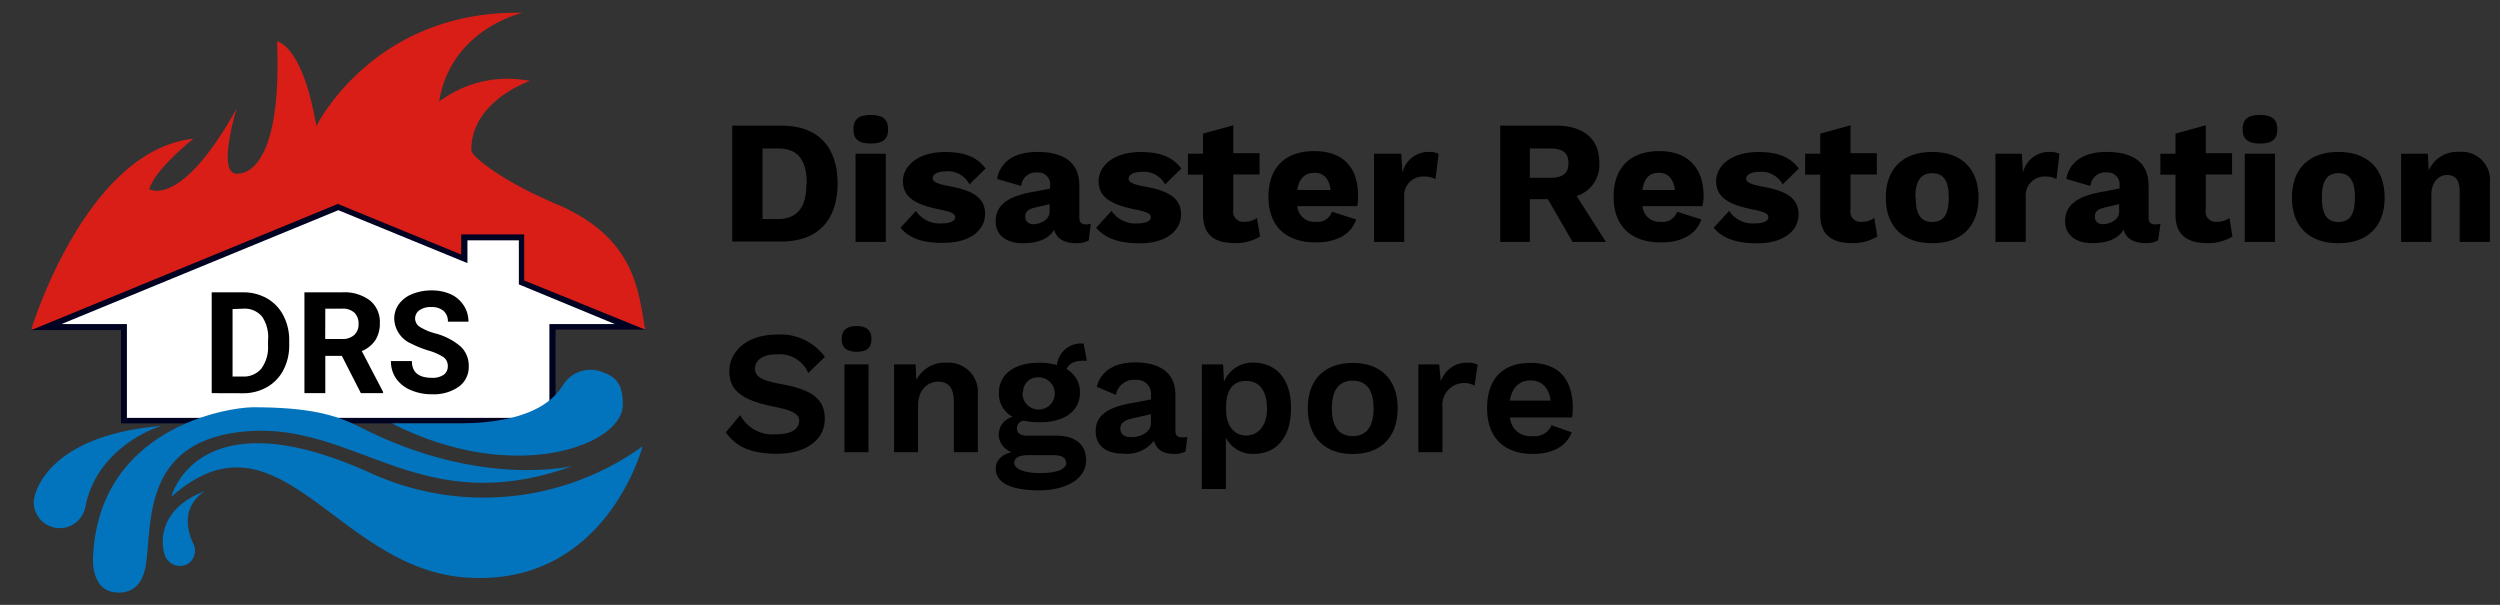 <svg id="Layer_1" data-name="Layer 1" xmlns="http://www.w3.org/2000/svg" width="248" height="60" viewBox="0 0 248 60"><rect x="0" y="0" width="248" height="60" fill="#333333" stroke="none"/><defs><style>.cls-1{fill:#d91e18;}.cls-2{fill:#fff;}.cls-3{fill:#000222;}.cls-4{fill:none;}.cls-5{fill:#0274bd;}</style></defs><title>disaster-restoration-singapore-logo</title><path d="M83.09,18.21c0,3.67-2,5.75-5.57,5.75H72.64V12.46h4.88C81.12,12.46,83.09,14.53,83.09,18.21Zm-3.06,0c0-2.3-.85-3.48-2.8-3.48H75.64v7h1.58C79.17,21.69,80,20.5,80,18.21Z"/><path d="M84.66,12.83c0-1,.52-1.43,1.72-1.43s1.72.44,1.72,1.43-.52,1.41-1.72,1.41S84.66,13.8,84.66,12.83ZM87.87,24h-3V15.25h3Z"/><path d="M89.33,22.59l1.53-1.67a2.81,2.81,0,0,0,2.58,1.24c.82,0,1.31-.24,1.31-.61s-.42-.54-1.58-.78c-2.65-.52-3.6-1.38-3.6-2.8s1.36-2.89,4.2-2.89c2.09,0,3.24.61,4,1.64l-1.6,1.57A2.39,2.39,0,0,0,93.84,17c-.87,0-1.32.31-1.32.66s.38.57,1.6.8c2.58.45,3.6,1.27,3.6,2.77s-1.34,2.86-4.14,2.86C91.66,24.13,90.22,23.67,89.33,22.59Z"/><path d="M108.21,22.19,108,23.85a2.43,2.43,0,0,1-1.18.28c-1.17,0-2-.4-2.25-1.34-.49.84-1.5,1.34-3.1,1.34s-2.7-.77-2.7-2.18.92-2.37,3.4-2.86l2-.38V18.4a1.17,1.17,0,0,0-1.24-1.29,1.45,1.45,0,0,0-1.62,1.34l-2.4-.7c.3-1.65,1.65-2.68,4-2.68,2.68,0,4.16,1.1,4.16,3.34v3.17q0,.68.63.68A1.68,1.68,0,0,0,108.21,22.19ZM104.12,21v-.75l-1.41.33c-.73.17-1,.42-1,.91s.31.75.85.75C103.27,22.21,104.12,21.78,104.12,21Z"/><path d="M108.74,22.59l1.53-1.67a2.81,2.81,0,0,0,2.58,1.24c.82,0,1.31-.24,1.31-.61s-.42-.54-1.58-.78c-2.65-.52-3.6-1.38-3.6-2.8s1.36-2.89,4.2-2.89c2.09,0,3.24.61,4,1.64l-1.6,1.57a2.39,2.39,0,0,0-2.3-1.24c-.87,0-1.32.31-1.32.66s.38.57,1.6.8c2.58.45,3.6,1.27,3.6,2.77s-1.34,2.86-4.14,2.86C111.07,24.13,109.63,23.67,108.74,22.59Z"/><path d="M125,23.46a4.63,4.63,0,0,1-2.46.66c-2,0-3.19-.77-3.2-2.79v-4h-1.5V15.25h1.5v-2l3-.82v2.77h2.61v2.11h-2.61v3.5A1,1,0,0,0,123.44,22a2,2,0,0,0,1.25-.38Z"/><path d="M134.64,20.45h-5.94A1.67,1.67,0,0,0,130.53,22a1.48,1.48,0,0,0,1.6-1l2.4.77c-.5,1.51-2,2.28-4,2.28-3,0-4.7-1.65-4.7-4.53s1.64-4.53,4.54-4.53,4.35,1.65,4.35,4.41A5.46,5.46,0,0,1,134.64,20.45Zm-6-1.6H132c-.14-1.11-.68-1.71-1.6-1.71S128.86,17.68,128.69,18.85Z"/><path d="M142.71,15.26l-.31,2.51a2.26,2.26,0,0,0-1.1-.26,1.88,1.88,0,0,0-2,2.05V24h-3V15.25H139l.12,1.88a2.65,2.65,0,0,1,2.65-2.06A2,2,0,0,1,142.71,15.26Z"/><path d="M153.55,19.76h-1.79V24h-2.94V12.46h5.49c2.77,0,4.34,1.29,4.34,3.66a3.24,3.24,0,0,1-2.25,3.33L159.31,24H156Zm-1.79-2.12h2c1.27,0,1.83-.44,1.83-1.46s-.56-1.45-1.83-1.45h-2Z"/><path d="M168.88,20.45h-5.94A1.67,1.67,0,0,0,164.77,22a1.48,1.48,0,0,0,1.6-1l2.4.77c-.5,1.51-2,2.28-4,2.28-3,0-4.7-1.65-4.7-4.53s1.64-4.53,4.54-4.53S169,16.73,169,19.48A5.46,5.46,0,0,1,168.88,20.45Zm-6-1.6h3.27c-.14-1.11-.68-1.71-1.6-1.71S163.1,17.68,162.92,18.85Z"/><path d="M170,22.59l1.53-1.67a2.81,2.81,0,0,0,2.58,1.24c.82,0,1.31-.24,1.31-.61s-.42-.54-1.58-.78c-2.65-.52-3.6-1.38-3.6-2.8s1.36-2.89,4.2-2.89c2.09,0,3.24.61,4,1.64l-1.6,1.57a2.39,2.39,0,0,0-2.3-1.24c-.87,0-1.32.31-1.32.66s.38.57,1.6.8c2.58.45,3.6,1.27,3.6,2.77s-1.34,2.86-4.14,2.86C172.31,24.13,170.87,23.67,170,22.59Z"/><path d="M186.23,23.46a4.63,4.63,0,0,1-2.46.66c-2,0-3.19-.77-3.2-2.79v-4h-1.5V15.25h1.5v-2l3-.82v2.77h2.61v2.11h-2.61v3.5A1,1,0,0,0,184.68,22a2,2,0,0,0,1.25-.38Z"/><path d="M196.27,19.6c0,2.86-1.69,4.53-4.6,4.53s-4.6-1.67-4.6-4.53,1.69-4.53,4.6-4.53S196.27,16.74,196.27,19.6Zm-6.23,0c0,1.71.54,2.42,1.64,2.42s1.64-.71,1.64-2.42-.54-2.42-1.64-2.42S190,17.89,190,19.6Z"/><path d="M204.3,15.26,204,17.77a2.26,2.26,0,0,0-1.1-.26,1.88,1.88,0,0,0-1.95,2.05V24h-3V15.25h2.61l.12,1.88a2.65,2.65,0,0,1,2.65-2.06A2,2,0,0,1,204.3,15.26Z"/><path d="M214.32,22.19l-.23,1.65a2.43,2.43,0,0,1-1.18.28c-1.17,0-2-.4-2.25-1.34-.49.84-1.5,1.34-3.1,1.34s-2.7-.77-2.7-2.18.92-2.37,3.4-2.86l2-.38V18.4A1.17,1.17,0,0,0,209,17.11a1.45,1.45,0,0,0-1.62,1.34l-2.4-.7c.29-1.65,1.65-2.68,4-2.68,2.68,0,4.16,1.1,4.16,3.34v3.17q0,.68.63.68A1.69,1.69,0,0,0,214.32,22.19ZM210.22,21v-.75l-1.41.33c-.73.17-1,.42-1,.91s.31.75.85.75C209.37,22.21,210.22,21.78,210.22,21Z"/><path d="M221.46,23.46a4.63,4.63,0,0,1-2.45.66c-2,0-3.19-.77-3.2-2.79v-4h-1.5V15.25h1.5v-2l3-.82v2.77h2.61v2.11h-2.61v3.5A1,1,0,0,0,219.91,22a2,2,0,0,0,1.25-.38Z"/><path d="M222.47,12.83c0-1,.52-1.43,1.72-1.43s1.72.44,1.72,1.43-.52,1.41-1.72,1.41S222.47,13.8,222.47,12.83ZM225.68,24h-3V15.25h3Z"/><path d="M236.56,19.6c0,2.86-1.69,4.53-4.6,4.53s-4.6-1.67-4.6-4.53,1.69-4.53,4.6-4.53S236.56,16.74,236.56,19.6Zm-6.23,0c0,1.71.54,2.42,1.64,2.42s1.64-.71,1.64-2.42-.54-2.42-1.64-2.42S230.33,17.89,230.33,19.6Z"/><path d="M247,18.15V24h-3V19c0-1.24-.5-1.64-1.24-1.64s-1.57.57-1.57,2V24h-3V15.25h2.65l.09,1.67a3.05,3.05,0,0,1,3-1.85A2.8,2.8,0,0,1,247,18.15Z"/><path d="M81.83,35.4,80.18,37a3.08,3.08,0,0,0-3.1-1.85c-1.44,0-2.18.59-2.18,1.41s.63,1.18,2.65,1.55c3.1.57,4.27,1.53,4.27,3.45,0,2.16-2,3.45-4.72,3.45S73,44.28,72,42.89l1.43-1.71A3.63,3.63,0,0,0,77,43.08c1.48,0,2.28-.49,2.28-1.36,0-.63-.61-1-2.51-1.38-3.2-.64-4.42-1.62-4.42-3.53s1.72-3.62,4.7-3.62A5.45,5.45,0,0,1,81.83,35.4Z"/><path d="M83.49,33.63c0-.85.49-1.29,1.48-1.29s1.48.44,1.48,1.29S86,34.9,85,34.9,83.49,34.48,83.49,33.63Zm2.66,11.23H83.77V36.15h2.39Z"/><path d="M97,39.15v5.71H94.62v-5c0-1.5-.64-2-1.55-2s-2,.66-2,2.4v4.6H88.69V36.15h2.14l.07,1.55a3.14,3.14,0,0,1,3-1.72A2.91,2.91,0,0,1,97,39.15Z"/><path d="M107.74,45.64c0,1.9-2,3-4.68,3-3,0-4.28-.87-4.28-2.14,0-.77.5-1.39,1.58-1.65a1.89,1.89,0,0,1-1.29-1.74,1.85,1.85,0,0,1,1.38-1.76,2.58,2.58,0,0,1-1.36-2.37c0-1.83,1.51-3,4-3a6.65,6.65,0,0,1,1.76.23,2.39,2.39,0,0,1,2.65-2.12l.31,1.71c-1.1-.1-1.78.24-2,.82a2.59,2.59,0,0,1,1.32,2.33c0,1.81-1.51,2.94-4,2.94a7.26,7.26,0,0,1-1.57-.16.75.75,0,0,0-.68.78c0,.47.38.71,1,.71h2.94C106.64,43.22,107.74,44.08,107.74,45.64Zm-2,.24c0-.45-.33-.73-1.31-.73h-2.37c-1,0-1.45.28-1.45.78s.8,1,2.58,1S105.79,46.48,105.79,45.89Zm-4.3-7a1.6,1.6,0,1,0,1.58-1.45A1.45,1.45,0,0,0,101.49,38.92Z"/><path d="M117.78,43.34l-.17,1.45a2.52,2.52,0,0,1-1.13.24c-1,0-1.76-.37-2-1.31A3.42,3.42,0,0,1,111.39,45c-1.65,0-2.7-.77-2.7-2.23s1.06-2.32,3.4-2.75l2.09-.4v-.42a1.38,1.38,0,0,0-1.48-1.51,1.81,1.81,0,0,0-2,1.48l-1.9-.8c.37-1.48,1.67-2.42,3.8-2.42,2.42,0,4,1,4,3.2v3.57c0,.45.19.66.64.66A2.12,2.12,0,0,0,117.78,43.34ZM114.17,42v-.91l-1.86.42c-.77.17-1.17.45-1.17,1s.37.85,1,.85C113,43.41,114.17,42.94,114.17,42Z"/><path d="M128.07,40.49c0,2.86-1.41,4.54-3.73,4.54a3,3,0,0,1-2.73-1.6v5.08h-2.39V36.15h2.11l.09,1.72a3.06,3.06,0,0,1,2.93-1.9C126.66,36,128.07,37.65,128.07,40.49Zm-2.39,0c0-1.78-.78-2.7-2.05-2.7s-1.92.82-2,2.32v.77c.09,1.46.85,2.32,2,2.32S125.69,42.28,125.69,40.51Z"/><path d="M138.65,40.51c0,2.84-1.65,4.53-4.46,4.53s-4.46-1.69-4.46-4.53S131.39,36,134.19,36,138.65,37.67,138.65,40.51Zm-6.53,0c0,1.85.73,2.75,2.07,2.75s2.07-.91,2.07-2.75-.73-2.75-2.07-2.75S132.12,38.66,132.12,40.51Z"/><path d="M146.58,36.17l-.3,2.09a2.16,2.16,0,0,0-3.19,2.09v4.51h-2.39V36.15h2.07l.16,1.71a2.68,2.68,0,0,1,2.7-1.88A2,2,0,0,1,146.58,36.17Z"/><path d="M155.95,41.41h-6.16A2,2,0,0,0,152,43.26a1.81,1.81,0,0,0,1.92-1.08l2,.71c-.56,1.39-1.9,2.14-3.87,2.14-2.89,0-4.53-1.67-4.53-4.53S149,36,151.82,36s4.2,1.64,4.2,4.49A8.27,8.27,0,0,1,155.95,41.41Zm-6.18-1.67h4.06c-.19-1.31-.92-2-2-2S150,38.42,149.77,39.74Z"/><path class="cls-1" d="M3.12,32.64S8.47,14.93,19.19,13.76c0,0-3.8,3-4.38,5,0,0,3.12,2,8.67-8,0,0-2,6.46,0,6.46,0,0,4.58.78,4-13.11,0,0,2.53.29,3.9,8.41,0,0,5.65-11.55,20.46-11.25,0,0-7.11,1.57-8.28,8.81a11.3,11.3,0,0,1,9-2.05S46.76,10,46.76,14.84c-.19.55,3,3.11,8.38,5.38,8,3.37,8.18,8.81,8.86,12.43H3.12"/><polygon class="cls-2" points="12.3 41.74 12.3 32.45 4.6 32.45 33.56 20.54 46.04 25.67 46.04 23.54 51.74 23.54 51.74 28.01 62.51 32.45 54.82 32.45 54.82 41.74 12.3 41.74"/><path class="cls-3" d="M33.56,20.85l12,4.92.81.33V23.84h5.1v4.37l.36.15L61,32.15h-6.5v9.3H12.59v-9.3H6.09l27.47-11.3m0-.64L3.12,32.74H12V42H55.11v-9.3H64L52,27.82V23.25H45.75v2l-12.19-5Z"/><path d="M21,39V29H24.1a4.71,4.71,0,0,1,2.37.59,4.15,4.15,0,0,1,1.63,1.69,5.21,5.21,0,0,1,.59,2.49v.46a5.22,5.22,0,0,1-.58,2.48,4.12,4.12,0,0,1-1.62,1.69,4.74,4.74,0,0,1-2.37.61Zm2.07-8.34v6.69h1a2.25,2.25,0,0,0,1.86-.79,3.57,3.57,0,0,0,.66-2.26v-.53A3.63,3.63,0,0,0,26,31.41a2.24,2.24,0,0,0-1.86-.79Z"/><path d="M33.91,35.3H32.27V39H30.2V29h3.73a4.23,4.23,0,0,1,2.75.79,2.73,2.73,0,0,1,1,2.24,3.07,3.07,0,0,1-.44,1.71,3,3,0,0,1-1.35,1.09L38,38.87V39H35.8Zm-1.65-1.67h1.67a1.71,1.71,0,0,0,1.21-.4,1.41,1.41,0,0,0,.43-1.09,1.51,1.51,0,0,0-.4-1.11,1.68,1.68,0,0,0-1.24-.41H32.27Z"/><path d="M44.42,36.34a1.06,1.06,0,0,0-.41-.9,5.44,5.44,0,0,0-1.49-.66,10.56,10.56,0,0,1-1.7-.68,2.78,2.78,0,0,1-1.71-2.48,2.42,2.42,0,0,1,.46-1.45,3,3,0,0,1,1.32-1,5,5,0,0,1,1.93-.36,4.53,4.53,0,0,1,1.92.39A3.06,3.06,0,0,1,46,30.3a2.87,2.87,0,0,1,.47,1.61H44.43A1.35,1.35,0,0,0,44,30.84a1.79,1.79,0,0,0-1.22-.38,1.91,1.91,0,0,0-1.18.32,1,1,0,0,0-.42.84,1,1,0,0,0,.49.82,5.57,5.57,0,0,0,1.45.62,6.28,6.28,0,0,1,2.57,1.31,2.61,2.61,0,0,1,.81,2,2.41,2.41,0,0,1-1,2,4.33,4.33,0,0,1-2.66.74,5.14,5.14,0,0,1-2.11-.42,3.34,3.34,0,0,1-1.45-1.16,3,3,0,0,1-.5-1.71h2.08q0,1.66,2,1.66a1.94,1.94,0,0,0,1.15-.3A1,1,0,0,0,44.42,36.34Z"/><path class="cls-4" d="M45.27,42h0Z"/><path class="cls-5" d="M16,42.25C4.81,43.2,3.3,48.84,3.35,49.9a2.58,2.58,0,0,0,5.11.41h0C9.68,44.09,16,42.25,16,42.25Z"/><path class="cls-5" d="M16.48,55.35a1.6,1.6,0,0,0,2.18.57A1.57,1.57,0,0,0,19.21,54h0c-1.82-3.78,1.17-5.3,1.17-5.3C15.09,50.67,16.1,54.78,16.48,55.35Z"/><path class="cls-5" d="M45.27,42H38.88c12.06,6.17,22.85,2.2,22.9-1.82,0-1.83-.43-2.74-2.13-3.31a3.21,3.21,0,0,0-3.81,1.34h0C54,41.25,49.48,42,45.42,42h-.15Z"/><path class="cls-5" d="M36.75,46.92C19.52,39.11,17,49.28,17,49.28c10.67-9.44,16.26,7,29.1,8,14,1.07,17.64-13,17.64-13A27,27,0,0,1,36.75,46.92Z"/><path class="cls-5" d="M24.64,42.77c10.84-.77,17.15,8.89,32.14,3.46,0,0-9.14,2.24-21-3.83-2.43-1.24-5.05-2-10.68-2-2.44,0-15.46,2-15.88,15.1,0,1.5.52,3.07,2.16,3.26,2.5.29,3-1.9,3.13-3C15.08,51.7,14.19,43.52,24.64,42.77Z"/><path d="M45.42,42h0Z"/></svg>